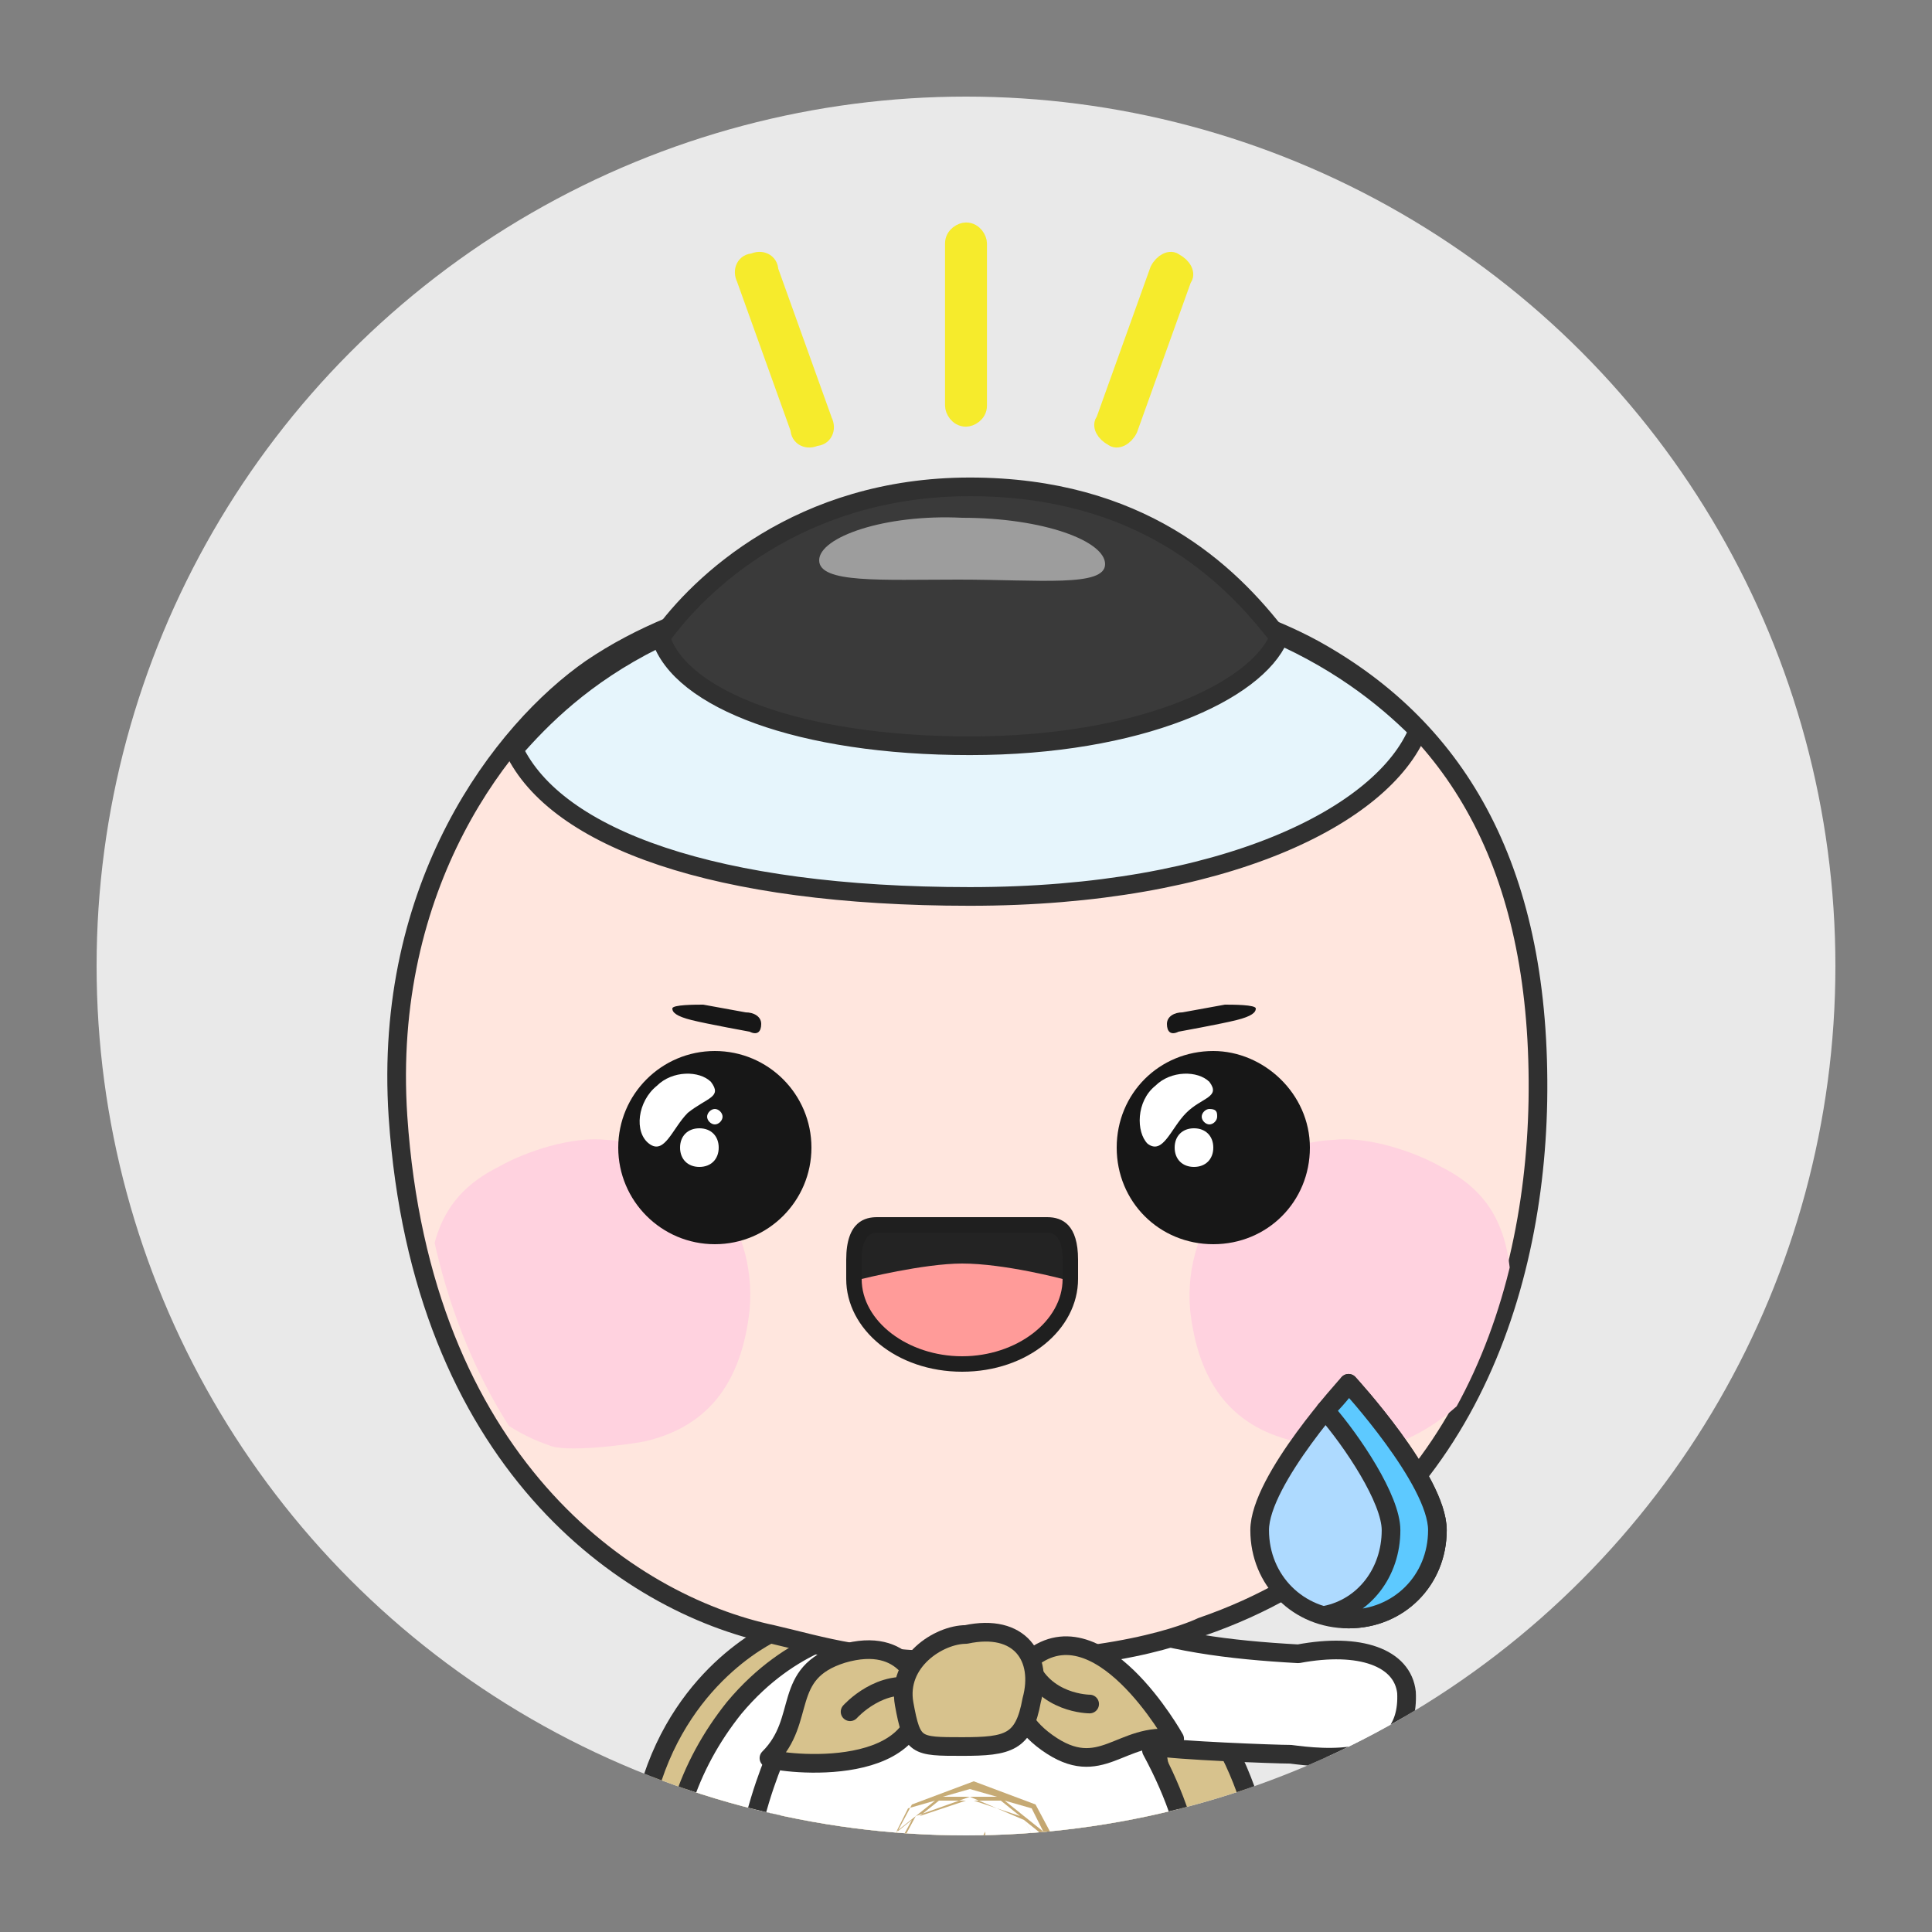 <?xml version="1.0" encoding="utf-8"?>
<!-- Generator: Adobe Illustrator 28.3.0, SVG Export Plug-In . SVG Version: 6.00 Build 0)  -->
<svg version="1.1" id="Layer_1" xmlns="http://www.w3.org/2000/svg" xmlns:xlink="http://www.w3.org/1999/xlink" x="0px" y="0px"
	 viewBox="0 0 50 50" style="enable-background:new 0 0 50 50;" xml:space="preserve">
<rect x="0" y="0" width="50" height="50" fill="#808080" stroke="none"/>
<style type="text/css">
	.st0{fill:#E9E9E9;}
	.st1{clip-path:url(#SVGID_00000148621353175137143750000005243170774417869712_);}
	.st2{fill:#D7C28D;stroke:#303030;stroke-width:0.483;stroke-linecap:round;stroke-linejoin:round;stroke-miterlimit:10;}
	.st3{fill:#A1D2E8;stroke:#303030;stroke-width:0.69;stroke-linecap:round;stroke-linejoin:round;stroke-miterlimit:10;}
	.st4{fill:#FFFFFF;stroke:#303030;stroke-width:0.483;stroke-linecap:round;stroke-linejoin:round;stroke-miterlimit:10;}
	.st5{fill:#416284;stroke:#303030;stroke-width:0.483;stroke-linecap:round;stroke-linejoin:round;stroke-miterlimit:10;}
	.st6{fill:#FFE6DE;stroke:#303030;stroke-width:0.483;stroke-linecap:round;stroke-linejoin:round;stroke-miterlimit:10;}
	.st7{clip-path:url(#SVGID_00000111900378359811392490000012742855514109912964_);fill:#FFD2DF;}
	.st8{fill:#F6EB2C;stroke:#F6EB2C;stroke-width:0.485;stroke-linecap:round;stroke-miterlimit:10;}
	.st9{fill:#E6F5FC;stroke:#303030;stroke-width:0.483;stroke-linecap:round;stroke-linejoin:round;stroke-miterlimit:10;}
	.st10{fill:#3A3A3A;stroke:#303030;stroke-width:0.483;stroke-linecap:round;stroke-linejoin:round;stroke-miterlimit:10;}
	.st11{opacity:0.5;fill:#FFFFFF;}
	.st12{fill:#AEDAFF;stroke:#303030;stroke-width:0.483;stroke-linecap:round;stroke-linejoin:round;stroke-miterlimit:10;}
	.st13{fill:#5DC9FF;stroke:#303030;stroke-width:0.483;stroke-linecap:round;stroke-linejoin:round;stroke-miterlimit:10;}
	.st14{fill:#171717;}
	.st15{fill:#FFFFFF;}
	.st16{fill:#232323;}
	.st17{fill:#1F1F1F;}
	.st18{fill:#FF9B99;}
	.st19{fill:none;stroke:#303030;stroke-width:0.483;stroke-linecap:round;stroke-linejoin:round;stroke-miterlimit:10;}
	.st20{fill:url(#SVGID_00000067212456901082234640000008801303551864101539_);}
	.st21{fill:url(#SVGID_00000118396800829583282770000000677237343002397599_);}
</style>
<circle class="st0" cx="25" cy="25" r="22.5"/>
<g>
	<defs>
		<circle id="SVGID_1_" cx="25" cy="25" r="22.5"/>
	</defs>
	<clipPath id="SVGID_00000068649634575460181400000005000248721634010269_">
		<use xlink:href="#SVGID_1_"  style="overflow:visible;"/>
	</clipPath>
	<g style="clip-path:url(#SVGID_00000068649634575460181400000005000248721634010269_);">
		<path class="st2" d="M20.1,42.2c0,0-2.4,1-3.3,4.1c-1.4,4.9-2.1,5-4.2,5c0,0.4,5.5,2.6,9.4,2c3.9-0.6,6.6-2.5,10.7,0.1
			c0,0,1.8-9.2-4.8-11.5C26.1,42.4,20.1,42.2,20.1,42.2"/>
		<polyline class="st3" points="28.4,42.4 25.3,46.9 22.1,42.3 		"/>
		<path class="st4" d="M22.2,42.2c0,0-1.7,0.2-3.2,2c-1.2,1.5-1.8,3.3-1.7,5.4c0,0,0.2,1.9,1.3,2c1.5,0.2,1.6-0.8,1.6-0.8
			s-0.8-3.1,0-4.5c1.3-0.3,9.8,0,9.8,0s0.1-0.3-0.1-1.1c0.5,0.1,3.1,0.2,3.5,0.2c0.8,0.1,3.1,0.4,3-1.6c-0.1-0.9-1.2-1.3-2.8-1
			c-1.8-0.1-3.4-0.3-5-0.9L22.2,42.2z"/>
		<path class="st4" d="M20.1,45.4c0,0-2.2,4.8,0.3,7.5c0,0,0.3,4.8,2.5,4.8c0,0,0.8-0.1,0.9-1.2C24,55.4,24,54,24,52.9
			c0,0,0.7,0.1,1.2,0.1c0.5,0,1.1-0.2,1.1-0.2l0.2,3.2c0,0,0,1.5,0.8,1.6c0.8,0.1,2.3-0.4,2.4-4.9c0,0,2.7-2.6,0.1-7.4"/>
		<path class="st4" d="M22.9,52.7c0,0,1.6,0.4,2.1,0.4c0.5,0,2.2-0.4,2.2-0.4"/>
		<path class="st5" d="M24.3,55.3c0,0-2.5-0.7-4,0.2l0.3,2.1c0,0-0.5,0.8-0.5,1c0.1,0.2,0.7,0.4,2.5,0.4c1.4,0,2-0.2,2.1-0.5
			c0.1-0.2-0.5-1-0.5-1L24.3,55.3z"/>
		<path class="st5" d="M26.2,55.3c0,0,2.5-0.7,4,0.2l-0.3,2.1c0,0,0.5,0.8,0.5,1c-0.1,0.2-0.7,0.4-2.5,0.4c-1.4,0-2-0.2-2.1-0.5
			c-0.1-0.2,0.5-1,0.5-1L26.2,55.3z"/>
		<path class="st6" d="M34,16.8c3.8,2.1,5.9,5.8,5.8,11.7c-0.1,5.4-2.3,11.4-8.7,13.6c0,0-1.8,0.9-5.8,0.9c-2.9,0-4-0.4-5.3-0.7
			c-3.8-0.8-9.1-4.5-9.7-13.4c-0.4-6,2.7-10,5-11.6C20.3,13.9,29.6,14.4,34,16.8z"/>
		<g>
			<defs>
				<path id="SVGID_00000042734498731880202710000009100921444182576060_" d="M33.9,17.2c3.8,2.1,5.8,5.7,5.7,11.4
					c-0.1,5.3-2.2,11.2-8.5,13.2c0,0-1.7,0.9-5.7,0.9c-2.9,0-3.9-0.4-5.2-0.7c-3.7-0.8-8.9-4.4-9.4-13.1c-0.4-5.9,2.7-9.8,4.9-11.3
					C20.5,14.3,29.5,14.8,33.9,17.2z"/>
			</defs>
			<clipPath id="SVGID_00000034090045873220690830000010955345163876375425_">
				<use xlink:href="#SVGID_00000042734498731880202710000009100921444182576060_"  style="overflow:visible;"/>
			</clipPath>
			<path style="clip-path:url(#SVGID_00000034090045873220690830000010955345163876375425_);fill:#FFD2DF;" d="M19.4,33.9
				c-0.2,1.8-1,3-2.7,3.4c-0.5,0.1-2.1,0.3-2.5,0.1c-1.5-0.5-3.3-2.1-3.1-4.3c0.1-1.4,0.6-2.3,1.8-2.9c0.7-0.4,1.9-0.8,2.8-0.7
				C18,29.6,19.6,31.6,19.4,33.9z"/>
			<path style="clip-path:url(#SVGID_00000034090045873220690830000010955345163876375425_);fill:#FFD2DF;" d="M30.8,33.9
				c0.2,1.8,1,3,2.7,3.4c0.5,0.1,2.1,0.3,2.5,0.1c1.5-0.5,3.3-2.1,3.1-4.3c-0.1-1.4-0.6-2.3-1.8-2.9c-0.7-0.4-1.9-0.8-2.8-0.7
				C32.3,29.6,30.6,31.6,30.8,33.9z"/>
		</g>
		<path class="st8" d="M25.3,10.5c0,0.2-0.2,0.3-0.3,0.3l0,0c-0.2,0-0.3-0.2-0.3-0.3V6.3c0-0.2,0.2-0.3,0.3-0.3l0,0
			c0.2,0,0.3,0.2,0.3,0.3V10.5z"/>
		<path class="st8" d="M21.3,10.9c0.1,0.2,0,0.4-0.2,0.4l0,0c-0.2,0.1-0.4,0-0.4-0.2l-1.4-3.9c-0.1-0.2,0-0.4,0.2-0.4l0,0
			c0.2-0.1,0.4,0,0.4,0.2L21.3,10.9z"/>
		<path class="st8" d="M30,7c0.1-0.2,0.3-0.3,0.4-0.2l0,0c0.2,0.1,0.3,0.3,0.2,0.4l-1.4,3.9c-0.1,0.2-0.3,0.3-0.4,0.2l0,0
			c-0.2-0.1-0.3-0.3-0.2-0.4L30,7z"/>
		<path class="st9" d="M36.7,18.9c-0.9,2.2-5,4.3-11.6,4.3c-6.6,0-10.7-1.5-11.8-3.8c1.4-1.6,4.4-4.5,11.7-4.4
			C31.6,14.9,34.9,17.1,36.7,18.9z"/>
		<path class="st10" d="M33.1,16.5c-0.6,1.4-3.6,2.8-8,2.8c-4.4,0-7.5-1.2-8-2.8c1-1.4,3.6-3.9,8-3.9C29.5,12.6,31.8,14.8,33.1,16.5
			z"/>
		<path class="st11" d="M28.6,14.6c0,0.6-1.7,0.4-3.8,0.4c-2,0-3.6,0.1-3.6-0.5c0-0.6,1.7-1.2,3.7-1.1C27,13.4,28.6,14,28.6,14.6z"
			/>
		<path class="st12" d="M37.2,39.6c0,1.3-1,2.3-2.3,2.3c-1.3,0-2.3-1-2.3-2.3c0-1.3,2.3-3.8,2.3-3.8S37.2,38.3,37.2,39.6z"/>
		<path class="st13" d="M34.9,35.8c0,0-0.2,0.3-0.6,0.7c0.7,0.8,1.7,2.3,1.7,3.1c0,1.1-0.7,2-1.7,2.2c0.2,0,0.4,0.1,0.6,0.1
			c1.3,0,2.3-1,2.3-2.3C37.2,38.3,34.9,35.8,34.9,35.8z"/>
		<path class="st14" d="M30.2,26.5c0-0.2,0.2-0.3,0.4-0.3l1.1-0.2c0.2,0,0.8,0,0.8,0.1c0,0.1-0.1,0.2-0.5,0.3
			c-0.4,0.1-1.5,0.3-1.5,0.3C30.3,26.8,30.2,26.7,30.2,26.5L30.2,26.5z"/>
		<path class="st14" d="M19.7,26.5c0-0.2-0.2-0.3-0.4-0.3L18.2,26c-0.2,0-0.8,0-0.8,0.1c0,0.1,0.1,0.2,0.5,0.3
			c0.4,0.1,1.5,0.3,1.5,0.3C19.6,26.8,19.7,26.7,19.7,26.5L19.7,26.5z"/>
		<circle class="st14" cx="18.5" cy="29.7" r="2.5"/>
		<path class="st15" d="M17.8,28.8c-0.4,0.4-0.6,1.1-1,0.8s-0.3-1.1,0.2-1.5c0.4-0.4,1.1-0.4,1.4-0.1C18.7,28.4,18.3,28.4,17.8,28.8
			z"/>
		<path class="st15" d="M18.6,29.7c0,0.3-0.2,0.5-0.5,0.5c-0.3,0-0.5-0.2-0.5-0.5c0-0.3,0.2-0.5,0.5-0.5
			C18.4,29.2,18.6,29.4,18.6,29.7z"/>
		<path class="st15" d="M18.7,28.9c0,0.1-0.1,0.2-0.2,0.2c-0.1,0-0.2-0.1-0.2-0.2c0-0.1,0.1-0.2,0.2-0.2
			C18.6,28.7,18.7,28.8,18.7,28.9z"/>
		<path class="st14" d="M33.9,29.7c0,1.4-1.1,2.5-2.5,2.5c-1.4,0-2.5-1.1-2.5-2.5c0-1.4,1.1-2.5,2.5-2.5
			C32.7,27.2,33.9,28.3,33.9,29.7z"/>
		<path class="st15" d="M30.7,28.8c-0.4,0.4-0.6,1.1-1,0.8c-0.3-0.3-0.3-1.1,0.2-1.5c0.4-0.4,1.1-0.4,1.4-0.1
			C31.6,28.4,31.1,28.4,30.7,28.8z"/>
		<path class="st15" d="M31.4,29.7c0,0.3-0.2,0.5-0.5,0.5c-0.3,0-0.5-0.2-0.5-0.5c0-0.3,0.2-0.5,0.5-0.5
			C31.2,29.2,31.4,29.4,31.4,29.7z"/>
		<path class="st15" d="M31.5,28.9c0,0.1-0.1,0.2-0.2,0.2c-0.1,0-0.2-0.1-0.2-0.2c0-0.1,0.1-0.2,0.2-0.2
			C31.5,28.7,31.5,28.8,31.5,28.9z"/>
		<g>
			<path class="st16" d="M24.9,35.3c-1.5,0-2.8-1-2.8-2.2l0-0.5c0-0.6,0.2-0.9,0.6-0.9h4.4c0.6,0,0.6,0.7,0.6,0.9v0.5
				C27.8,34.3,26.5,35.3,24.9,35.3z"/>
			<path class="st17" d="M27.1,31.9c0.3,0,0.4,0.3,0.4,0.7v0.5c0,1.1-1.2,2-2.6,2c-1.4,0-2.6-0.9-2.6-2l0-0.5c0-0.4,0.1-0.7,0.4-0.7
				H27.1 M27.1,31.5h-4.4c-0.3,0-0.8,0.1-0.8,1.1l0,0.5c0,1.3,1.3,2.4,3,2.4c1.7,0,3-1.1,3-2.4v-0.5C27.9,31.7,27.5,31.5,27.1,31.5
				L27.1,31.5z"/>
		</g>
		<path class="st18" d="M22.3,33.1c0,1.1,1.2,2,2.6,2c1.4,0,2.6-0.9,2.6-2c0,0-1.5-0.4-2.6-0.4C23.9,32.7,22.3,33.1,22.3,33.1z"/>
		<path class="st2" d="M23.8,43.7c0,0-0.3-1.4-2-0.9c-1.6,0.5-0.9,1.7-1.9,2.7C19.9,45.6,24,46.2,23.8,43.7z"/>
		<path class="st19" d="M22,44.3c0,0,0.8-0.9,1.8-0.6"/>
		<path class="st2" d="M26.6,43c0,0-0.9,1.1,0.5,2.1c1.4,1,1.9-0.3,3.3-0.1C30.4,45,28.4,41.4,26.6,43z"/>
		<path class="st19" d="M28.2,44.1c0,0-1.2,0-1.6-1.1"/>
		<path class="st2" d="M26.7,44c-0.2,1.1-0.6,1.2-1.8,1.2c-1.2,0-1.3,0-1.5-1.1c-0.2-1.1,0.9-1.8,1.6-1.8C26.4,42,27,42.9,26.7,44z"
			/>
		<g>
			
				<linearGradient id="SVGID_00000041284682654262110670000007847120965798276227_" gradientUnits="userSpaceOnUse" x1="30.847" y1="62.23" x2="20.917" y2="38.998">
				<stop  offset="0" style="stop-color:#07080A"/>
				<stop  offset="0.12" style="stop-color:#413828"/>
				<stop  offset="0.248" style="stop-color:#776444"/>
				<stop  offset="0.358" style="stop-color:#9E8559"/>
				<stop  offset="0.446" style="stop-color:#B69965"/>
				<stop  offset="0.5" style="stop-color:#BFA06A"/>
				<stop  offset="1" style="stop-color:#D7C28D"/>
			</linearGradient>
			<path style="fill:url(#SVGID_00000041284682654262110670000007847120965798276227_);" d="M27.6,48.2l-0.8-1.5l0,0l0,0l-1.6-0.6
				l0,0l0,0l-1.6,0.6l0,0l0,0l-0.8,1.5l0,0l0,0l0.3,1.7l0,0l0,0l1.3,1.1l0,0h0h1.7h0l0,0l1.3-1.1l0,0l0,0L27.6,48.2L27.6,48.2
				L27.6,48.2z M27.4,49l-0.2-1.3l0.3,0.6L27.4,49z M26.7,50.4l0.7-1.1l-0.1,0.7L26.7,50.4z M23,49.9l-0.1-0.7l0.7,1.1L23,49.9z
				 M22.7,48.3l0.3-0.6L22.8,49L22.7,48.3z M24.2,46.6l-1,0.8l0.3-0.6L24.2,46.6z M25.2,46.6h0.7l0.5,0.4L25.2,46.6z M26.5,47.1
				l0.7,1.3l-0.3,1.4l-1.1,0.9h-1.4l-1.1-0.9L23,48.3l0.7-1.3l1.4-0.5L26.5,47.1z M23.8,47l0.5-0.4H25L23.8,47z M23,48.2l0.1-0.7
				l0.5-0.4L23,48.2z M23,48.4l0.2,1.2l-0.3-0.6L23,48.4z M24.3,50.7l-0.6-0.2l-0.3-0.6L24.3,50.7z M25.7,50.7L25.1,51l-0.6-0.2
				H25.7z M26.9,49.9l-0.3,0.6l-0.6,0.2L26.9,49.9z M27.2,48.4l0.1,0.7L27,49.7L27.2,48.4z M26.5,47.1l0.5,0.4l0.1,0.7L26.5,47.1z
				 M26,46.6l0.7,0.2l0.3,0.6L26,46.6z M24.4,46.5l0.7-0.2l0.7,0.2H24.4z M25,51h-0.7l-0.5-0.4L25,51z M25.2,51l1.2-0.4L25.9,51
				H25.2z"/>
			
				<linearGradient id="SVGID_00000151519548569727295610000005401698633712924846_" gradientUnits="userSpaceOnUse" x1="28.966" y1="57.873" x2="22.21" y2="42.065">
				<stop  offset="0" style="stop-color:#07080A"/>
				<stop  offset="0.12" style="stop-color:#413828"/>
				<stop  offset="0.248" style="stop-color:#776444"/>
				<stop  offset="0.358" style="stop-color:#9E8559"/>
				<stop  offset="0.446" style="stop-color:#B69965"/>
				<stop  offset="0.5" style="stop-color:#BFA06A"/>
				<stop  offset="1" style="stop-color:#D7C28D"/>
			</linearGradient>
			<path style="fill:url(#SVGID_00000151519548569727295610000005401698633712924846_);" d="M24.2,49.2c-0.1,0-0.2-0.2-0.2-0.3v-1.4
				l0.8,1.2h0l0.7-1.3v0.9c-0.3,0-0.5,0.3-0.5,0.5c0,0.7,1.2,0.5,1.1,1.1c0,0.2-0.2,0.3-0.4,0.3c-0.4,0-0.6-0.2-0.7-0.5h0L24.9,50
				c0.2,0.2,0.4,0.3,0.7,0.3c0.4,0,0.7-0.2,0.7-0.5c0-0.3-0.2-0.4-0.5-0.5c0,0,0-0.1,0-0.1v-0.6c0.2,0.1,0.3,0.2,0.4,0.5h0l0.1-0.3
				c-0.1-0.1-0.3-0.2-0.5-0.2v-0.8c0-0.1,0-0.1,0.1-0.2c0,0,0,0,0,0h-0.2l-0.7,1.2l-0.8-1.2h-0.2l0.1,0.2v1.4c0,0.1-0.1,0.3-0.2,0.3
				c0,0,0,0,0,0L24.2,49.2C24.2,49.2,24.2,49.2,24.2,49.2z M25.2,48.7c0-0.1,0.1-0.3,0.4-0.3V49c0,0,0,0,0,0
				C25.4,49,25.2,48.9,25.2,48.7z"/>
		</g>
	</g>
</g>
</svg>
